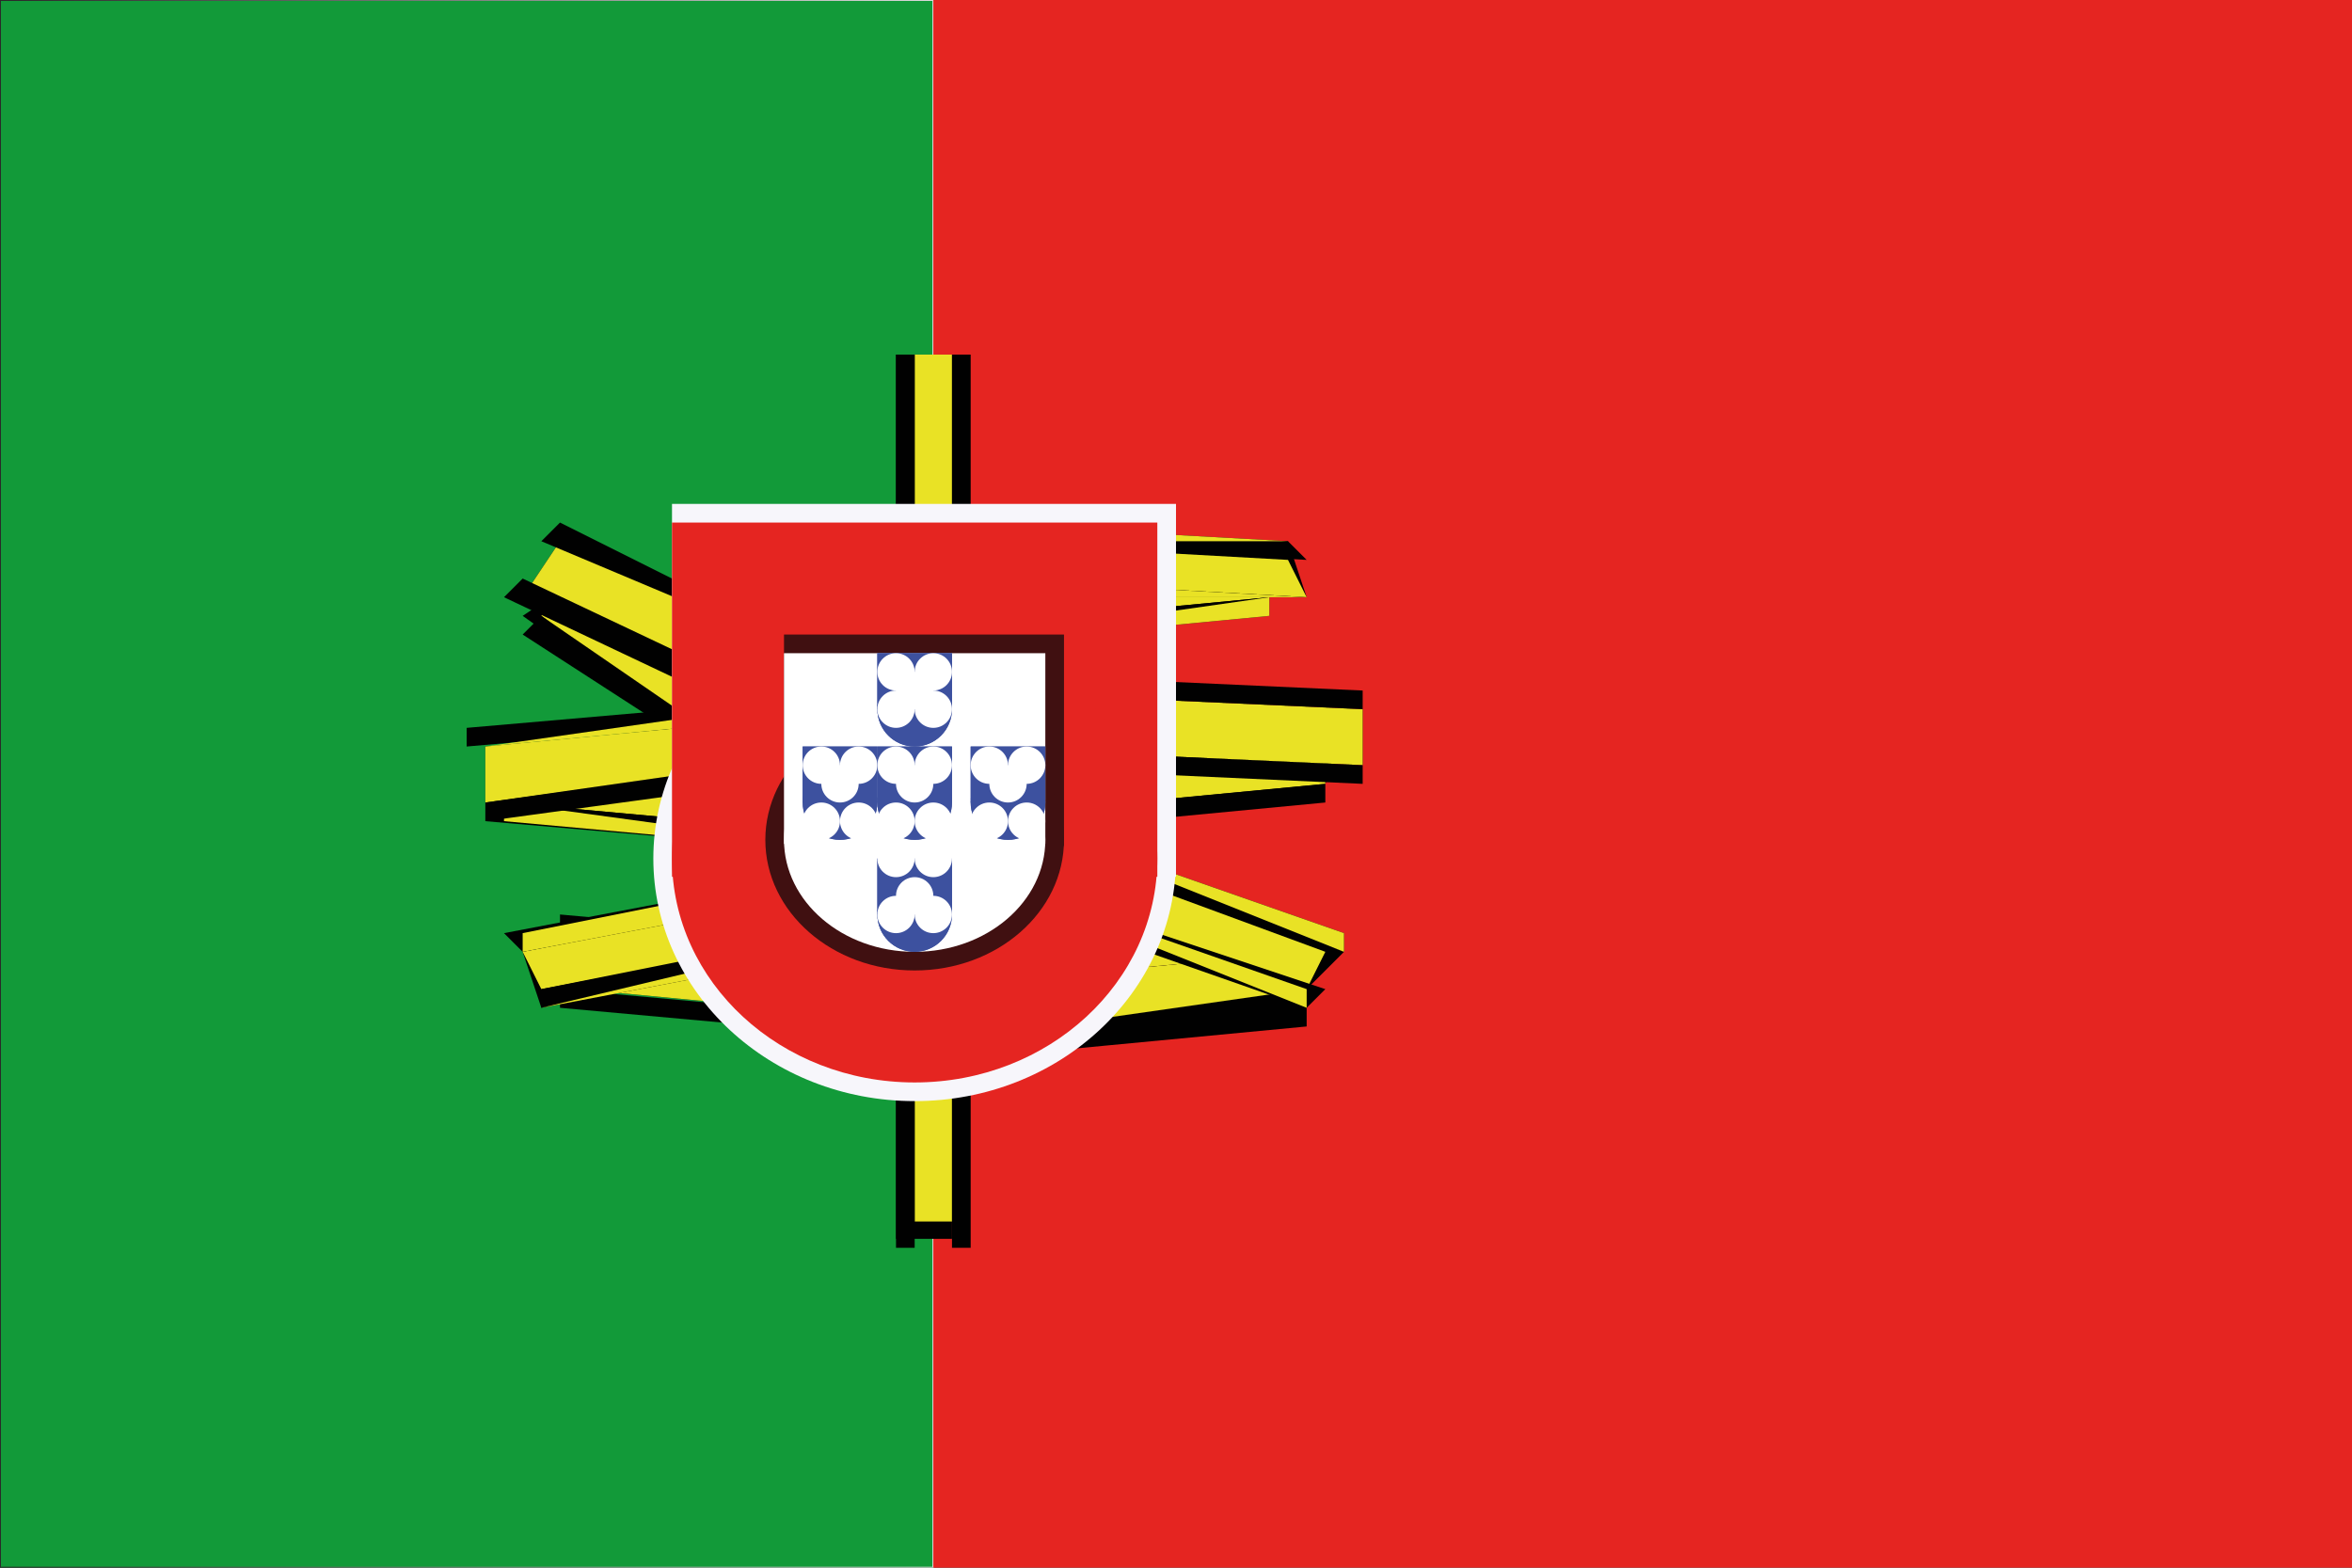 <svg xmlns="http://www.w3.org/2000/svg" xmlns:xlink="http://www.w3.org/1999/xlink" viewBox="0 0 126 84"><rect x="0" y="0" width="126" height="84" fill="#333333" stroke="none"/><defs><style>.cls-1{fill:#129a39;stroke-miterlimit:10;stroke-width:0.1px;stroke:url(#linear-gradient);}.cls-13,.cls-2{fill:#e52521;}.cls-3,.cls-6{fill:#010101;}.cls-12,.cls-13,.cls-3,.cls-4,.cls-5{fill-rule:evenodd;}.cls-4,.cls-5,.cls-7{fill:#e9e225;}.cls-8{fill:#f7f6fb;}.cls-9{fill:#401011;}.cls-10{fill:#fff;}.cls-11{fill:#3d519f;}.cls-12{fill:#f4e600;}</style><linearGradient id="linear-gradient" x1="0.96" y1="-99.99" x2="1.2" y2="-99.99" gradientTransform="matrix(297.91, 0, 0, -495.41, -296.91, -49491.89)" gradientUnits="userSpaceOnUse"><stop offset="0" stop-color="#010101"/><stop offset="1" stop-color="#fff"/></linearGradient></defs><g id="Layer_1" data-name="Layer 1"><g id="g2251"><rect id="rect555" class="cls-1" width="50" height="84"/><rect id="rect557" class="cls-2" x="50" width="76" height="84"/><g id="g1527"><g id="g1009"><polygon id="rect1010" class="cls-3" points="47 31 47 35 68 32 68 29 47 31"/><polygon id="rect1011" class="cls-4" points="47 32 47 34 68 32 68 30 47 32"/><g id="g1012"><polygon id="rect1013" class="cls-3" points="47 31 47 32 68 30 68 29 47 31"/><polygon id="rect1014" class="cls-4" points="47 31 47 31 68 29 68 29 47 31"/></g><g id="g1015"><polygon id="rect1016" class="cls-3" points="47 34 47 35 68 33 68 32 47 34"/><polygon id="rect1017" class="cls-4" points="47 35 47 35 68 33 68 32 47 35"/></g></g><g id="g1000"><polygon id="rect1001" class="cls-3" points="50 41 50 45 71 42 72 39 50 41"/><polygon id="rect1002" class="cls-4" points="51 42 50 44 71 42 71 40 51 42"/><g id="g1003"><polygon id="rect1004" class="cls-3" points="50 41 50 42 72 40 72 39 50 41"/><polygon id="rect1005" class="cls-4" points="50 41 50 41 71 39 71 39 50 41"/></g><g id="g1006"><polygon id="rect1007" class="cls-3" points="50 44 50 45 71 43 71 42 50 44"/><polygon id="rect1008" class="cls-4" points="50 45 50 45 71 43 71 43 50 45"/></g></g><g id="g991"><polygon id="rect992" class="cls-3" points="49 53 49 56 70 54 70 51 49 53"/><polygon id="rect993" class="cls-4" points="49 53 49 56 70 54 70 51 49 53"/><g id="g994"><polygon id="rect995" class="cls-3" points="49 52 49 53 70 51 70 50 49 52"/><polygon id="rect996" class="cls-4" points="49 52 49 53 70 51 70 50 49 52"/></g><g id="g997"><polygon id="rect998" class="cls-3" points="49 56 49 57 70 55 70 53 49 56"/><polygon id="rect999" class="cls-4" points="49 56 49 56 70 54 70 54 49 56"/></g></g><g id="g982"><polygon id="rect983" class="cls-3" points="52 52 52 55 31 53 30 50 52 52"/><polygon id="rect984" class="cls-4" points="51 52 52 55 31 53 31 50 51 52"/><g id="g985"><polygon id="rect986" class="cls-3" points="52 51 52 52 30 50 30 49 52 51"/><polygon id="rect987" class="cls-4" points="52 52 52 52 30 50 30 50 52 52"/></g><g id="g988"><polygon id="rect989" class="cls-3" points="52 55 52 56 30 54 30 53 52 55"/><polygon id="rect990" class="cls-4" points="52 55 52 55 31 53 31 53 52 55"/></g></g><g id="g937"><polygon id="rect938" class="cls-3" points="50 43 49 46 27 43 27 40 50 43"/><polygon id="rect939" class="cls-4" points="50 43 49 45 27 43 28 41 50 43"/><g id="g940"><polygon id="rect941" class="cls-3" points="50 42 50 43 27 41 28 40 50 42"/><polygon id="rect942" class="cls-4" points="50 43 50 43 28 40 28 40 50 43"/></g><g id="g943"><polygon id="rect944" class="cls-3" points="49 45 49 46 26 44 27 43 49 45"/><polygon id="rect945" class="cls-4" points="49 46 49 46 27 44 27 43 49 46"/></g></g><g id="g928"><polygon id="rect929" class="cls-3" points="47 42 45 45 28 33 31 31 47 42"/><polygon id="rect930" class="cls-4" points="47 43 45 44 29 33 31 31 47 43"/><g id="g931"><polygon id="rect932" class="cls-3" points="48 42 47 43 30 31 31 30 48 42"/><polygon id="rect933" class="cls-4" points="48 42 47 42 31 31 31 31 48 42"/></g><g id="g934"><polygon id="rect935" class="cls-3" points="45 45 45 45 28 34 29 33 45 45"/><polygon id="rect936" class="cls-4" points="45 45 45 45 28 34 28 34 45 45"/></g></g><g id="g606"><path id="path607" class="cls-5" d="M0,0ZM0,0Z"/><path id="path608" class="cls-3" d="M0,0ZM0,0Z"/><path id="path609" class="cls-3" d="M0,0ZM0,0Z"/></g><g id="g883"><rect id="rect872" class="cls-6" x="48" y="19" width="3" height="47.38"/><rect id="rect871" class="cls-7" x="49" y="19" width="2" height="46.45"/><g id="g877"><rect id="rect875" class="cls-6" x="48" y="19" width="1" height="47.86"/><rect id="rect876" class="cls-7" x="48" y="19" height="47.01"/></g><g id="g880"><rect id="rect881" class="cls-6" x="51" y="19" width="1" height="47.86"/><rect id="rect882" class="cls-7" x="51" y="19" height="47.01"/></g></g><g id="g892"><polygon id="rect893" class="cls-3" points="49 47 50 49 29 54 28 51 49 47"/><polygon id="rect894" class="cls-4" points="48 47 49 49 29 53 28 51 48 47"/><g id="g895"><polygon id="rect896" class="cls-3" points="48 46 49 47 28 51 27 50 48 46"/><polygon id="rect897" class="cls-4" points="48 46 49 47 28 51 28 50 48 46"/></g><g id="g1963"><polygon id="rect899" class="cls-3" points="50 49 50 50 29 54 29 53 50 49"/><polygon id="rect1965" class="cls-4" points="50 49 50 50 29 54 29 54 50 49"/></g></g><g id="g901"><polygon id="rect902" class="cls-3" points="47 38 48 41 26 43 26 40 47 38"/><polygon id="rect1968" class="cls-4" points="47 38 47 40 26 43 26 40 47 38"/><g id="g904"><polygon id="rect905" class="cls-3" points="48 37 48 38 25 40 25 39 48 37"/><polygon id="rect906" class="cls-4" points="47 37 47 38 26 40 26 40 47 37"/></g><g id="g907"><polygon id="rect908" class="cls-3" points="48 40 48 41 26 44 26 43 48 40"/><polygon id="rect909" class="cls-4" points="48 41 48 41 26 43 26 43 48 41"/></g></g><g id="g910"><polygon id="rect911" class="cls-3" points="48 37 46 40 28 32 30 29 48 37"/><polygon id="rect912" class="cls-4" points="48 37 46 39 28 32 30 29 48 37"/><g id="g1978"><polygon id="rect1979" class="cls-3" points="48 37 48 37 29 29 30 28 48 37"/><polygon id="rect915" class="cls-4" points="48 37 48 37 30 29 30 29 48 37"/></g><g id="g1981"><polygon id="rect1982" class="cls-3" points="47 40 46 41 27 32 28 31 47 40"/><polygon id="rect918" class="cls-4" points="46 40 46 40 28 32 28 32 46 40"/></g></g><g id="g946"><polygon id="rect947" class="cls-3" points="73 38 73 41 51 40 51 37 73 38"/><polygon id="rect948" class="cls-4" points="73 38 73 41 51 40 51 37 73 38"/><g id="g949"><polygon id="rect950" class="cls-3" points="73 37 73 38 51 37 51 36 73 37"/><polygon id="rect951" class="cls-4" points="73 38 73 38 51 37 51 37 73 38"/></g><g id="g952"><polygon id="rect953" class="cls-3" points="73 41 73 42 51 41 51 40 73 41"/><polygon id="rect954" class="cls-4" points="73 41 73 41 51 40 51 40 73 41"/></g></g><g id="g964"><polygon id="rect965" class="cls-3" points="69 29 70 32 52 31 51 29 69 29"/><polygon id="rect966" class="cls-4" points="69 30 70 32 52 31 51 29 69 30"/><g id="g967"><polygon id="rect968" class="cls-3" points="69 29 70 30 51 29 51 28 69 29"/><polygon id="rect969" class="cls-4" points="69 29 69 29 51 29 51 28 69 29"/></g><g id="g970"><polygon id="rect971" class="cls-3" points="70 32 70 32 52 32 52 31 70 32"/><polygon id="rect972" class="cls-4" points="70 32 70 32 52 32 52 31 70 32"/></g></g><g id="g973"><polygon id="rect974" class="cls-3" points="72 51 70 53 50 46 51 43 72 51"/><polygon id="rect975" class="cls-4" points="71 51 70 53 51 46 52 44 71 51"/><g id="g976"><polygon id="rect977" class="cls-3" points="72 50 72 51 51 44 52 43 72 50"/><polygon id="rect978" class="cls-4" points="72 50 72 51 52 43 52 43 72 50"/></g><g id="g979"><polygon id="rect980" class="cls-3" points="71 53 70 54 50 47 50 46 71 53"/><polygon id="rect981" class="cls-4" points="70 53 70 54 50 46 50 46 70 53"/></g></g><g id="g1287"><g id="g2012"><g id="g2013"><g id="g2014"><rect id="rect2015" class="cls-8" x="36" y="27" width="27" height="19.98"/><ellipse id="path2016" class="cls-8" cx="49" cy="46" rx="14" ry="13"/></g><g id="g2017"><rect id="rect2018" class="cls-8" x="42" y="33" width="15" height="10.79"/><ellipse id="path2019" class="cls-8" cx="49" cy="45" rx="7" ry="7"/></g></g><g id="g2020"><g id="g2021"><g id="g2022"><rect id="rect2023" class="cls-2" x="36" y="28" width="26" height="18.98"/><ellipse id="path2024" class="cls-2" cx="49" cy="46" rx="13" ry="12"/></g><g id="g2025"><rect id="rect2026" class="cls-2" x="42" y="33" width="14" height="10.25"/><ellipse id="path2027" class="cls-2" cx="49" cy="45" rx="7" ry="6"/></g></g><g id="g2028"><g id="g2029"><rect id="rect2030" class="cls-9" x="42" y="34" width="15" height="11.33"/><ellipse id="path2031" class="cls-9" cx="49" cy="45" rx="8" ry="7"/></g><g id="g2032"><rect id="rect2033" class="cls-9" x="45" y="37" width="8" height="6.12"/><ellipse id="path2034" class="cls-9" cx="49" cy="44" rx="4" ry="4"/></g></g><g id="g2035"><g id="g2036"><rect id="rect2037" class="cls-10" x="42" y="35" width="14" height="10.22"/><ellipse id="path2038" class="cls-10" cx="49" cy="45" rx="7" ry="6"/></g><g id="g2039"><rect id="rect2040" class="cls-10" x="46" y="38" width="8" height="5.52"/><ellipse id="path2041" class="cls-10" cx="49" cy="44" rx="4" ry="3"/></g></g></g></g><g id="g2042"><g id="g2043"><g id="g2044"><g id="g2045"><rect id="rect2046" class="cls-11" x="47" y="46" width="4" height="3"/><ellipse id="path2047" class="cls-11" cx="49" cy="49" rx="2" ry="2"/></g><g id="g2048"><rect id="rect2049" class="cls-11" x="48" y="47" width="2" height="1.62"/><ellipse id="path2050" class="cls-11" cx="49" cy="48" rx="1" ry="1"/></g></g><g id="g2051"><g id="g2052"><g id="g2053"><rect id="rect2054" class="cls-11" x="47" y="46" width="4" height="2.85"/><ellipse id="path2055" class="cls-11" cx="49" cy="49" rx="2" ry="2"/></g><g id="g2056"><rect id="rect2057" class="cls-11" x="48" y="47" width="2" height="1.54"/><ellipse id="path2058" class="cls-11" cx="49" cy="48" rx="1" ry="1"/></g></g><g id="g2059"><g id="g2060"><rect id="rect2061" class="cls-11" x="48" y="47" width="2" height="1.7"/><ellipse id="path2062" class="cls-11" cx="49" cy="48" rx="1" ry="1"/></g><g id="g2063"><rect id="rect2064" class="cls-11" x="49" y="47" width="1" height="0.92"/><ellipse id="path2065" class="cls-11" cx="49" cy="48" rx="1" ry="1"/></g></g><g id="g2066"><g id="g2067"><rect id="rect2068" class="cls-11" x="48" y="47" width="2" height="1.53"/><ellipse id="path2069" class="cls-11" cx="49" cy="48" rx="1" ry="1"/></g><g id="g2070"><rect id="rect2071" class="cls-11" x="49" y="47" width="1" height="0.83"/><ellipse id="path2072" class="cls-11" cx="49" cy="48" rx="1" ry="1"/></g></g></g></g><circle id="path2073" class="cls-10" cx="48" cy="46" r="1"/><circle id="path2074" class="cls-10" cx="50" cy="46" r="1"/><circle id="path2075" class="cls-10" cx="49" cy="48" r="1"/><circle id="path2076" class="cls-10" cx="48" cy="49" r="1"/><circle id="path2077" class="cls-10" cx="50" cy="49" r="1"/></g><path id="path2078" class="cls-12" d="M0,0ZM0,0ZM0,0ZM0,0H0M0,0H0M0,0ZM0,0ZM0,0ZM0,0ZM0,0ZM0,0ZM0,0ZM0,0ZM0,0ZM0,0Z"/><g id="g2079"><rect id="rect2080" class="cls-2" x="38" y="29" height="0.52"/><rect id="rect2081" class="cls-2" x="40" y="29" height="0.52"/></g><path id="path2082" class="cls-12" d="M0,0ZM0,0ZM0,0ZM0,0H0M0,0H0M0,0ZM0,0ZM0,0ZM0,0ZM0,0ZM0,0ZM0,0ZM0,0ZM0,0ZM0,0Z"/><g id="g2083"><rect id="rect2084" class="cls-2" x="58" y="29" height="0.52"/><rect id="rect2085" class="cls-2" x="60" y="29" height="0.52"/></g><path id="path2086" class="cls-12" d="M0,0ZM0,0ZM0,0ZM0,0H0M0,0H0M0,0ZM0,0ZM0,0ZM0,0ZM0,0ZM0,0ZM0,0ZM0,0ZM0,0ZM0,0Z"/><g id="g2087"><rect id="rect2088" class="cls-2" x="48" y="29" height="0.52"/><rect id="rect2089" class="cls-2" x="50" y="29" height="0.52"/></g><path id="path2090" class="cls-12" d="M0,0ZM0,0ZM0,0ZM0,0H0M0,0H0M0,0ZM0,0ZM0,0ZM0,0ZM0,0ZM0,0ZM0,0ZM0,0ZM0,0ZM0,0Z"/><g id="g2091"><rect id="rect2092" class="cls-2" x="38" y="41" height="0.52"/><rect id="rect2093" class="cls-2" x="40" y="41" height="0.52"/></g><path id="path2094" class="cls-12" d="M0,0ZM0,0ZM0,0ZM0,0H0M0,0H0M0,0ZM0,0ZM0,0ZM0,0ZM0,0ZM0,0ZM0,0ZM0,0ZM0,0ZM0,0Z"/><g id="g2095"><rect id="rect2096" class="cls-2" x="59" y="41" height="0.52"/><rect id="rect2097" class="cls-2" x="60" y="41" height="0.52"/></g><path id="path2098" class="cls-12" d="M0,0ZM0,0ZM0,0ZM0,0H0M0,0H0M0,0ZM0,0ZM0,0ZM0,0ZM0,0ZM0,0ZM0,0ZM0,0ZM0,0ZM0,0Z"/><g id="g2099"><polygon id="rect2100" class="cls-13" points="41 52 41 52 42 52 41 53 41 52"/><polygon id="rect2101" class="cls-13" points="42 51 42 51 43 51 42 51 42 51"/></g><path id="path2102" class="cls-12" d="M0,0ZM0,0ZM0,0ZM0,0H0M0,0H0M0,0ZM0,0ZM0,0ZM0,0ZM0,0ZM0,0ZM0,0ZM0,0ZM0,0ZM0,0Z"/><g id="g2103"><polygon id="rect2104" class="cls-13" points="58 52 58 52 57 52 57 53 58 52"/><polygon id="rect2105" class="cls-13" points="57 51 56 51 56 51 56 51 57 51"/></g><g id="g2106"><g id="g2107"><g id="g2108"><g id="g2109"><g id="g2110"><rect id="rect2111" class="cls-11" x="47" y="35" width="4" height="3"/><ellipse id="path2112" class="cls-11" cx="49" cy="38" rx="2" ry="2"/></g><g id="g2113"><rect id="rect2114" class="cls-11" x="48" y="36" width="2" height="1.62"/><ellipse id="path2115" class="cls-11" cx="49" cy="38" rx="1" ry="1"/></g></g><g id="g2116"><g id="g2117"><g id="g2118"><rect id="rect1155" class="cls-11" x="47" y="35" width="4" height="2.85"/><ellipse id="path2120" class="cls-11" cx="49" cy="38" rx="2" ry="2"/></g><g id="g2121"><rect id="rect1158" class="cls-11" x="48" y="36" width="2" height="1.54"/><ellipse id="path2123" class="cls-11" cx="49" cy="38" rx="1" ry="1"/></g></g><g id="g2124"><g id="g2125"><rect id="rect2126" class="cls-11" x="48" y="36" width="2" height="1.7"/><ellipse id="path2127" class="cls-11" cx="49" cy="38" rx="1" ry="1"/></g><g id="g2128"><rect id="rect2129" class="cls-11" x="49" y="37" width="1" height="0.92"/><ellipse id="path2130" class="cls-11" cx="49" cy="38" rx="1" ry="1"/></g></g><g id="g2131"><g id="g1168"><rect id="rect1169" class="cls-11" x="48" y="36" width="2" height="1.53"/><ellipse id="path2134" class="cls-11" cx="49" cy="38" rx="1" ry="1"/></g><g id="g2135"><rect id="rect2136" class="cls-11" x="49" y="37" width="1" height="0.83"/><ellipse id="path2137" class="cls-11" cx="49" cy="38" rx="1" ry="1"/></g></g></g></g><circle id="path2138" class="cls-10" cx="48" cy="36" r="1"/><circle id="path2139" class="cls-10" cx="50" cy="36" r="1"/><circle id="path2140" class="cls-10" cx="49" cy="37" r="1"/><circle id="path2141" class="cls-10" cx="48" cy="38" r="1"/><circle id="path2142" class="cls-10" cx="50" cy="38" r="1"/></g><g id="g2143"><g id="g2144"><g id="g2145"><g id="g2146"><rect id="rect2147" class="cls-11" x="47" y="40" width="4" height="3"/><ellipse id="path2148" class="cls-11" cx="49" cy="43" rx="2" ry="2"/></g><g id="g2149"><rect id="rect2150" class="cls-11" x="48" y="41" width="2" height="1.62"/><ellipse id="path2151" class="cls-11" cx="49" cy="43" rx="1" ry="1"/></g></g><g id="g2152"><g id="g2153"><g id="g2154"><rect id="rect2155" class="cls-11" x="47" y="40" width="4" height="2.85"/><ellipse id="path2156" class="cls-11" cx="49" cy="43" rx="2" ry="2"/></g><g id="g2157"><rect id="rect2158" class="cls-11" x="48" y="41" width="2" height="1.54"/><ellipse id="path2159" class="cls-11" cx="49" cy="43" rx="1" ry="1"/></g></g><g id="g2160"><g id="g2161"><rect id="rect2162" class="cls-11" x="48" y="41" width="2" height="1.7"/><ellipse id="path2163" class="cls-11" cx="49" cy="43" rx="1" ry="1"/></g><g id="g2164"><rect id="rect2165" class="cls-11" x="49" y="42" width="1" height="0.92"/><ellipse id="path2166" class="cls-11" cx="49" cy="43" rx="1" ry="1"/></g></g><g id="g2167"><g id="g2168"><rect id="rect2169" class="cls-11" x="48" y="41" width="2" height="1.53"/><ellipse id="path2170" class="cls-11" cx="49" cy="43" rx="1" ry="1"/></g><g id="g2171"><rect id="rect2172" class="cls-11" x="49" y="42" width="1" height="0.83"/><ellipse id="path2173" class="cls-11" cx="49" cy="43" rx="1" ry="1"/></g></g></g></g><circle id="path2174" class="cls-10" cx="48" cy="41" r="1"/><circle id="path2175" class="cls-10" cx="50" cy="41" r="1"/><circle id="path2176" class="cls-10" cx="49" cy="42" r="1"/><circle id="path2177" class="cls-10" cx="48" cy="44" r="1"/><circle id="path2178" class="cls-10" cx="50" cy="44" r="1"/></g><g id="g1215"><g id="g2180"><g id="g2181"><g id="g2182"><rect id="rect2183" class="cls-11" x="52" y="40" width="4" height="3"/><ellipse id="path2184" class="cls-11" cx="54" cy="43" rx="2" ry="2"/></g><g id="g2185"><rect id="rect2186" class="cls-11" x="53" y="41" width="2" height="1.62"/><ellipse id="path2187" class="cls-11" cx="54" cy="43" rx="1" ry="1"/></g></g><g id="g2188"><g id="g2189"><g id="g2190"><rect id="rect2191" class="cls-11" x="52" y="40" width="4" height="2.85"/><ellipse id="path2192" class="cls-11" cx="54" cy="43" rx="2" ry="2"/></g><g id="g2193"><rect id="rect2194" class="cls-11" x="53" y="41" width="2" height="1.54"/><ellipse id="path2195" class="cls-11" cx="54" cy="43" rx="1" ry="1"/></g></g><g id="g2196"><g id="g1233"><rect id="rect1234" class="cls-11" x="53" y="41" width="2" height="1.7"/><ellipse id="path2199" class="cls-11" cx="54" cy="43" rx="1" ry="1"/></g><g id="g2200"><rect id="rect2201" class="cls-11" x="53" y="42" width="1" height="0.92"/><ellipse id="path2202" class="cls-11" cx="54" cy="43" rx="1" ry="1"/></g></g><g id="g2203"><g id="g2204"><rect id="rect2205" class="cls-11" x="53" y="41" width="2" height="1.53"/><ellipse id="path2206" class="cls-11" cx="54" cy="43" rx="1" ry="1"/></g><g id="g2207"><rect id="rect2208" class="cls-11" x="53" y="42" width="1" height="0.83"/><ellipse id="path2209" class="cls-11" cx="54" cy="43" rx="1" ry="1"/></g></g></g></g><circle id="path2210" class="cls-10" cx="53" cy="41" r="1"/><circle id="path2211" class="cls-10" cx="55" cy="41" r="1"/><circle id="path2212" class="cls-10" cx="54" cy="42" r="1"/><circle id="path2213" class="cls-10" cx="53" cy="44" r="1"/><circle id="path2214" class="cls-10" cx="55" cy="44" r="1"/></g><g id="g2215"><g id="g2216"><g id="g2217"><g id="g2218"><rect id="rect2219" class="cls-11" x="43" y="40" width="4" height="3"/><ellipse id="path2220" class="cls-11" cx="45" cy="43" rx="2" ry="2"/></g><g id="g2221"><rect id="rect2222" class="cls-11" x="44" y="41" width="2" height="1.62"/><ellipse id="path2223" class="cls-11" cx="45" cy="43" rx="1" ry="1"/></g></g><g id="g2224"><g id="g2225"><g id="g2226"><rect id="rect2227" class="cls-11" x="43" y="40" width="4" height="2.85"/><ellipse id="path2228" class="cls-11" cx="45" cy="43" rx="2" ry="2"/></g><g id="g2229"><rect id="rect2230" class="cls-11" x="44" y="41" width="2" height="1.54"/><ellipse id="path2231" class="cls-11" cx="45" cy="43" rx="1" ry="1"/></g></g><g id="g2232"><g id="g2233"><rect id="rect2234" class="cls-11" x="44" y="41" width="2" height="1.7"/><ellipse id="path2235" class="cls-11" cx="45" cy="43" rx="1" ry="1"/></g><g id="g2236"><rect id="rect2237" class="cls-11" x="44" y="42" width="1" height="0.92"/><ellipse id="path2238" class="cls-11" cx="45" cy="43" rx="1" ry="1"/></g></g><g id="g2239"><g id="g2240"><rect id="rect2241" class="cls-11" x="44" y="41" width="2" height="1.53"/><ellipse id="path2242" class="cls-11" cx="45" cy="43" rx="1" ry="1"/></g><g id="g2243"><rect id="rect2244" class="cls-11" x="44" y="42" width="1" height="0.83"/><ellipse id="path2245" class="cls-11" cx="45" cy="43" rx="1" ry="1"/></g></g></g></g><circle id="path2246" class="cls-10" cx="44" cy="41" r="1"/><circle id="path2247" class="cls-10" cx="46" cy="41" r="1"/><circle id="path2248" class="cls-10" cx="45" cy="42" r="1"/><circle id="path2249" class="cls-10" cx="44" cy="44" r="1"/><circle id="path2250" class="cls-10" cx="46" cy="44" r="1"/></g></g></g></g></g></g></svg>